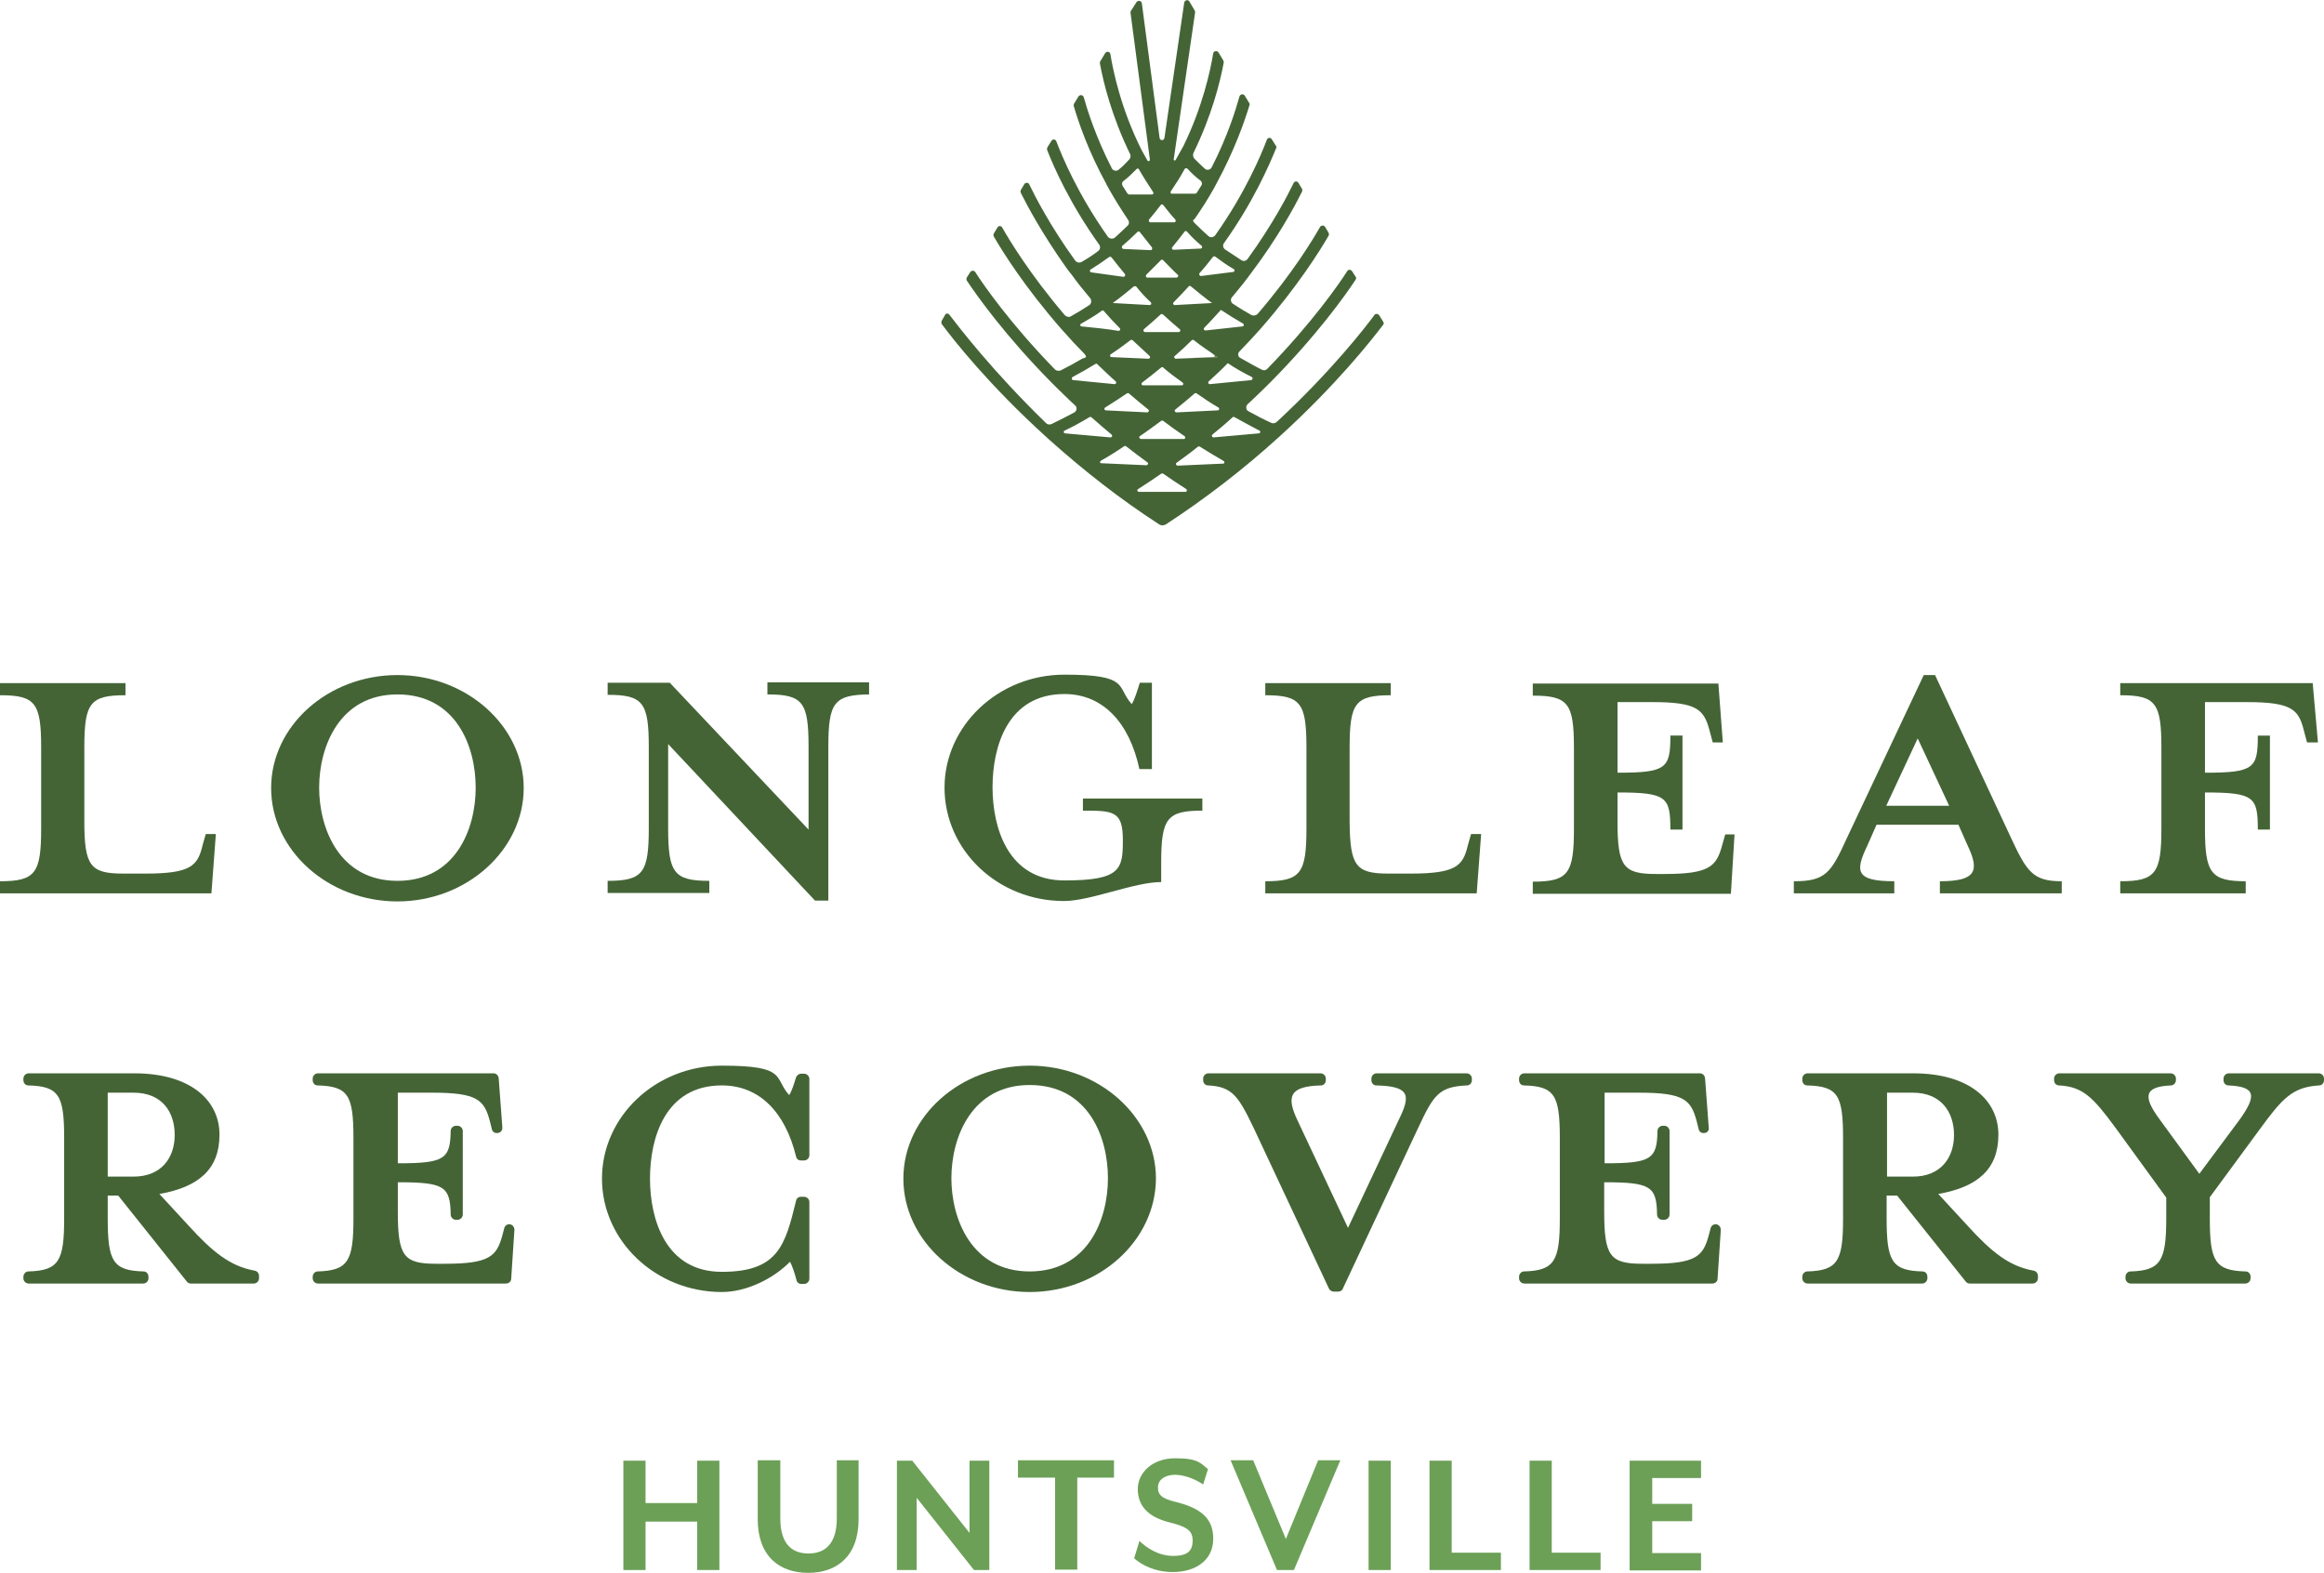<?xml version="1.0" encoding="UTF-8"?>
<svg id="Layer_1" data-name="Layer 1" xmlns="http://www.w3.org/2000/svg" version="1.1" viewBox="0 0 576 389.8">
  <defs>
    <style>
      .cls-1 {
        fill: #446436;
      }

      .cls-1, .cls-2 {
        stroke-width: 0px;
      }

      .cls-2 {
        fill: #6ca057;
      }
    </style>
  </defs>
  <g>
    <path class="cls-1" d="M30.5,216.5h5.5c11.3,0,13-1.9,14.2-7l.8-2.8h2.5l-1.1,14.7H0v-3c8.8,0,10.2-2,10.2-13.1v-20c0-11.1-1.4-13-10.2-13v-3h31.1v3c-8.8,0-10.2,1.9-10.2,13v18.3c0,11,1.5,12.9,9.6,12.9Z"/>
    <path class="cls-1" d="M98.5,223.4c-17.2,0-31.3-12.7-31.3-28.1s14.1-28,31.3-28,31.3,12.7,31.3,28-14.1,28.1-31.3,28.1ZM98.5,172.1c-14.4,0-19.4,13-19.4,23.1s5,23.1,19.4,23.1,19.4-12.8,19.4-23.1-4.9-23.1-19.4-23.1Z"/>
    <path class="cls-1" d="M205.3,185.2v38h-3.3l-36.4-38.8v20.8c0,11.1,1.4,13.1,10.2,13.1v3h-25.2v-3c8.8,0,10.2-2,10.2-13.1v-20c0-11.1-1.4-13-10.2-13v-3h15.4l34.4,36.4v-20.5c0-11.1-1.4-13-10.2-13v-3h25.2v3c-8.7.1-10.1,2-10.1,13.1Z"/>
    <path class="cls-1" d="M234.1,195.2c0-15.3,13.3-28,29.7-28s12.8,3,16.7,7.3c.8-1.3,1.4-3.4,2-5.3h3v21.4h-3.1c-2.5-11.6-9.1-18.6-18.6-18.6-14.1,0-17.8,13.1-17.8,23.1s3.8,23.1,17.8,23.1,14.5-2.8,14.5-10-2.3-7.3-9.9-7.3v-3h29.6v3c-8.8,0-10.2,1.9-10.2,13v4.7c-6.7,0-17.5,4.7-24.1,4.7-16.4,0-29.6-12.6-29.6-28.1Z"/>
    <path class="cls-1" d="M344.1,216.5h5.5c11.3,0,13-1.9,14.2-7l.8-2.8h2.5l-1.1,14.7h-52.4v-3c8.8,0,10.2-2,10.2-13.1v-20c0-11.1-1.4-13-10.2-13v-3h31.1v3c-8.8,0-10.2,1.9-10.2,13v18.3c.1,11,1.5,12.9,9.6,12.9Z"/>
    <path class="cls-1" d="M427,184h-2.5l-.8-3c-1.4-5.2-3.1-7-14.2-7h-8.6v17.5c12.2,0,13.1-1.1,13.1-9.2h3v23.3h-3c0-8.1-.9-9.2-13.1-9.2v7.2c0,11.1,1.4,13,9.5,13h2.2c11.1,0,12.8-1.9,14.2-7l.8-2.8h2.3l-.9,14.7h-49.1v-3c8.8,0,10.2-2,10.2-13.1v-20c0-11.1-1.4-13-10.2-13v-3h46l1.1,14.6Z"/>
    <path class="cls-1" d="M462.8,209.6c-3,6.3-3,8.8,6.7,8.8v3h-24.9v-3c7.8,0,9.2-2,13.1-10.6l19.1-40.5h2.8l18.9,40.5c3.9,8.4,5.5,10.6,12.5,10.6v3h-30.2v-3c8.9,0,9.9-2.5,6.9-8.8l-2.3-5.2h-20.3l-2.3,5.2ZM475.3,183l-7.8,16.7h15.6l-7.8-16.7Z"/>
    <path class="cls-1" d="M556.6,218.4v3h-31.1v-3c8.8,0,10.2-2,10.2-13.1v-20c0-11.1-1.4-13-10.2-13v-3h47.7l1.3,14.7h-2.7l-.8-3c-1.3-5.2-3-7-14.2-7h-10.3v17.5c12.2,0,13.1-1.1,13.1-9.2h3v23.3h-3c0-8.1-.9-9.2-13.1-9.2v8.9c0,11,1.4,13.1,10.1,13.1Z"/>
    <path class="cls-1" d="M26.7,296.4v5.6c0,10.6,1.3,12.9,8.9,13.1.7,0,1.2.6,1.2,1.3v.4c0,.7-.6,1.3-1.3,1.3H7.1c-.7,0-1.3-.6-1.3-1.3v-.4c0-.7.6-1.3,1.2-1.3,7.6-.2,8.9-2.6,8.9-13.1v-20c0-10.6-1.3-12.8-8.9-13-.7,0-1.2-.6-1.2-1.3v-.4c0-.7.6-1.3,1.3-1.3h26.2c13.8,0,21.1,6.6,21.1,15.2s-5.2,13-14.9,14.7l7.2,7.8c5.9,6.5,10.3,10.1,16.4,11.2.6.1,1.1.6,1.1,1.3v.6c0,.7-.6,1.3-1.3,1.3h-15.6c-.4,0-.8-.2-1-.5l-17-21.3h-2.6ZM33.1,270.8h-6.4v20.8h6.4c7,0,10.2-4.8,10.2-10.3,0-5.7-3.1-10.5-10.2-10.5Z"/>
    <path class="cls-1" d="M123.2,280.8h-.1c-.6,0-1.1-.4-1.2-1l-.5-2c-1.4-5.2-3.1-7-14.2-7h-8.6v17.5c11.5,0,13-1,13.1-8,0-.7.6-1.3,1.3-1.3h.4c.7,0,1.3.6,1.3,1.3v20.7c0,.7-.6,1.3-1.3,1.3h-.4c-.7,0-1.3-.6-1.3-1.3-.1-7-1.6-8-13.1-8v7.2c0,11.1,1.4,13,9.5,13h2.2c11.1,0,12.8-1.9,14.2-7l.5-1.9c.2-.6.7-.9,1.2-.9h0c.7,0,1.3.6,1.3,1.4l-.8,12.1c0,.7-.6,1.2-1.3,1.2h-46.6c-.7,0-1.3-.6-1.3-1.3v-.4c0-.7.6-1.3,1.2-1.3,7.6-.2,8.9-2.6,8.9-13.1v-20c0-10.6-1.3-12.8-8.9-13-.7,0-1.2-.6-1.2-1.3v-.4c0-.7.6-1.3,1.3-1.3h43.5c.7,0,1.2.5,1.3,1.2l.9,12.1c.1.9-.5,1.5-1.3,1.5Z"/>
    <path class="cls-1" d="M197.4,317.2c-.5-1.9-1.1-3.6-1.6-4.5-4.1,4.2-10.8,7.5-16.9,7.5-16.4,0-29.7-12.7-29.7-28.1s13.3-28,29.7-28,12.8,3,16.7,7.3c.7-1.1,1.2-2.8,1.7-4.4.2-.5.7-.9,1.2-.9h.8c.7,0,1.3.6,1.3,1.3v18.9c0,.7-.6,1.3-1.3,1.3h-.8c-.6,0-1.1-.4-1.2-1-2.7-11-9.1-17.6-18.4-17.6-14.1,0-17.8,13.1-17.8,23.1s3.8,23.1,17.8,23.1,15.7-6.6,18.4-17.6c.1-.6.6-1,1.2-1h.8c.7,0,1.3.6,1.3,1.3v19c0,.7-.6,1.3-1.3,1.3h-.7c-.6,0-1.1-.4-1.2-1Z"/>
    <path class="cls-1" d="M255.2,320.2c-17.2,0-31.3-12.7-31.3-28.1s14.1-28,31.3-28,31.3,12.7,31.3,28c-.1,15.4-14.1,28.1-31.3,28.1ZM255.2,268.9c-14.4,0-19.4,13-19.4,23.1s5,23.1,19.4,23.1,19.4-12.8,19.4-23.1-4.9-23.1-19.4-23.1Z"/>
    <path class="cls-1" d="M351.5,279.5l-18.7,39.9c-.2.5-.7.7-1.2.7h-1c-.5,0-1-.3-1.2-.7l-18.7-39.9c-3.8-7.9-5.3-10.2-11.3-10.5-.7,0-1.2-.6-1.2-1.3v-.4c0-.7.6-1.3,1.3-1.3h27.8c.7,0,1.3.6,1.3,1.3v.4c0,.7-.5,1.3-1.2,1.3-7.9.2-8.6,2.8-5.8,8.7l12.5,26.6,12.5-26.6c3-6.1,3.1-8.5-5.5-8.7-.7,0-1.2-.6-1.2-1.3v-.4c0-.7.6-1.3,1.3-1.3h22.3c.7,0,1.3.6,1.3,1.3v.4c0,.7-.5,1.3-1.2,1.3-7,.3-8.3,2.4-12.1,10.5Z"/>
    <path class="cls-1" d="M422.3,280.8h-.1c-.6,0-1.1-.4-1.2-1l-.5-2c-1.4-5.2-3.1-7-14.2-7h-8.6v17.5c11.5,0,13-1,13.1-8,0-.7.6-1.3,1.3-1.3h.4c.7,0,1.3.6,1.3,1.3v20.7c0,.7-.6,1.3-1.3,1.3h-.5c-.7,0-1.3-.6-1.3-1.3-.1-7-1.6-8-13.1-8v7.2c0,11.1,1.4,13,9.5,13h2.2c11.1,0,12.8-1.9,14.2-7l.5-1.9c.2-.6.7-.9,1.2-.9h0c.7,0,1.3.6,1.3,1.4l-.8,12.1c0,.7-.6,1.2-1.3,1.2h-46.6c-.7,0-1.3-.6-1.3-1.3v-.4c0-.7.6-1.3,1.2-1.3,7.6-.2,8.9-2.6,8.9-13.1v-20c0-10.6-1.3-12.8-8.9-13-.7,0-1.2-.6-1.2-1.3v-.4c0-.7.6-1.3,1.3-1.3h43.5c.7,0,1.2.5,1.3,1.2l.9,12.1c.2.9-.4,1.5-1.2,1.5Z"/>
    <path class="cls-1" d="M467.6,296.4v5.6c0,10.6,1.3,12.9,8.9,13.1.7,0,1.2.6,1.2,1.3v.4c0,.7-.6,1.3-1.3,1.3h-28.4c-.7,0-1.3-.6-1.3-1.3v-.4c0-.7.6-1.3,1.2-1.3,7.6-.2,8.9-2.6,8.9-13.1v-20c0-10.6-1.3-12.8-8.9-13-.7,0-1.2-.6-1.2-1.3v-.4c0-.7.6-1.3,1.3-1.3h26.2c13.8,0,21.1,6.6,21.1,15.2s-5.2,13-14.9,14.7l7.2,7.8c5.9,6.5,10.3,10.1,16.4,11.2.6.1,1.1.6,1.1,1.3v.6c0,.7-.6,1.3-1.3,1.3h-15.6c-.4,0-.8-.2-1-.5l-17-21.3h-2.6ZM474.1,270.8h-6.4v20.8h6.4c7,0,10.2-4.8,10.2-10.3,0-5.7-3.2-10.5-10.2-10.5Z"/>
    <path class="cls-1" d="M560.2,279.7l-12.5,17v5.3c0,10.6,1.3,12.9,8.9,13.1.7,0,1.2.6,1.2,1.3v.4c0,.7-.6,1.3-1.3,1.3h-28.4c-.7,0-1.3-.6-1.3-1.3v-.4c0-.7.6-1.3,1.2-1.3,7.5-.2,8.9-2.6,8.9-13.1v-5.2l-12.5-17.2c-5.6-7.6-8.1-10.3-14.1-10.6-.7,0-1.2-.6-1.2-1.3v-.4c0-.7.6-1.3,1.3-1.3h27.6c.7,0,1.3.6,1.3,1.3v.4c0,.7-.6,1.3-1.2,1.3-6.7.3-7.1,2.7-2.7,8.6l9.7,13.3,9.9-13.3c4.4-6.1,4.1-8.3-2.7-8.6-.7,0-1.2-.6-1.2-1.3v-.4c0-.7.6-1.3,1.3-1.3h22.3c.7,0,1.3.6,1.3,1.3v.4c0,.7-.5,1.3-1.2,1.3-6.6.4-9.1,3.2-14.6,10.7Z"/>
  </g>
  <g>
    <path class="cls-1" d="M341.8,78.1c-.3-.4-.9-.4-1.1-.1-2.2,3-10.7,14-24.3,26.6-.4.3-.9.4-1.3.2-2-.9-3.9-1.9-5.7-2.9-.6-.3-.7-1.2-.2-1.7,1.6-1.5,3.2-3,4.7-4.5h0l1-1c11.5-11.6,18.6-21.6,21.1-25.4.1-.2.2-.5,0-.7l-.9-1.4c-.3-.4-.9-.5-1.2,0-1.9,3-8.6,12.7-19.8,24.2-.4.4-.9.5-1.4.2-1.8-.9-3.5-1.9-5.3-2.9-.6-.3-.7-1.1-.2-1.6,1.4-1.5,2.9-3,4.3-4.6h0l1-1.1c9.1-10.4,14.6-19.2,16.8-23,.1-.2.1-.5,0-.7l-.9-1.5c-.3-.4-.9-.4-1.2,0-1.7,3-6.8,11.5-15.5,21.6-.4.4-1,.5-1.5.3-1.6-.9-3.1-1.8-4.6-2.8-.6-.4-.7-1.2-.2-1.7,1.3-1.6,2.6-3.1,3.7-4.6h0l.9-1.2c6.8-9,10.9-16.7,12.7-20.3.1-.2.1-.5,0-.7l-.9-1.5c-.3-.5-1-.4-1.2.1-1.4,2.9-5.1,10.1-11.4,18.8-.4.5-1,.6-1.5.3-1.4-.9-2.7-1.8-4.1-2.7-.5-.4-.6-1.1-.2-1.6,7.2-10.1,11.1-19.1,12.9-23.5.1-.2.1-.4-.1-.6l-1-1.6c-.3-.5-1-.4-1.2.1-1.4,3.7-5.3,13.1-12.8,23.7-.4.5-1.2.7-1.7.2-1.1-1-2.1-1.9-3.2-3s-.4-.9-.1-1.4c1.6-2.3,3.2-4.8,4.6-7.3h0l.7-1.3c4.5-8.3,7-15.5,8.2-19.5.1-.2,0-.4-.1-.5l-1.1-1.8c-.3-.5-1.1-.4-1.3.2-.9,3.2-2.9,9.8-6.9,17.6-.3.6-1.2.8-1.7.3-.8-.7-1.7-1.6-2.6-2.5-.3-.4-.4-.9-.2-1.4,4.5-9.2,6.6-17.5,7.5-22.4,0-.2,0-.3-.1-.5l-1.2-2c-.3-.5-1.2-.4-1.3.2-.7,4.2-2.6,13.2-7.4,23l-1.9,3.4c-.1.3-.5.2-.5-.1l5.3-36.4c0-.2,0-.3-.1-.5l-1.3-2.2c-.3-.6-1.2-.4-1.3.3l-4.9,33.5c-.1.7-1.1.7-1.2,0l-4.4-33.4c-.1-.6-.9-.8-1.3-.3l-1.4,2.2c-.1.1-.1.3-.1.5l4.8,36.4c0,.3-.4.5-.6.2l-1.4-2.5c-5.1-10.1-7.1-19.6-7.8-23.9-.1-.6-.9-.8-1.3-.2l-1.2,2c-.1.1-.1.3-.1.5.9,4.9,3,13.3,7.5,22.5.2.4.1,1-.2,1.3-.9,1-1.8,1.9-2.7,2.6-.5.4-1.3.2-1.6-.3-4-7.8-6.1-14.5-7-17.7-.2-.6-.9-.7-1.3-.2l-1.1,1.8c-.1.2-.1.4-.1.5,1.2,4.1,3.6,11.2,8.1,19.4,0,.1.1.2.2.4l.6,1.1h0c1.4,2.5,3,5,4.6,7.4.3.4.3,1-.1,1.4-1,1-2.1,2-3.2,3-.5.4-1.3.3-1.7-.2-7.5-10.6-11.4-20-12.8-23.7-.2-.5-.9-.6-1.2-.1l-1,1.6c-.1.2-.1.4-.1.6,1.7,4.4,5.7,13.4,12.9,23.5.4.5.3,1.2-.2,1.6-1.3,1-2.7,1.9-4.1,2.7-.5.3-1.2.2-1.6-.3-6.3-8.7-10-16-11.4-18.9-.2-.5-.9-.5-1.2-.1l-.9,1.5c-.1.2-.1.4,0,.7,1.7,3.4,5.3,10.1,11.1,18.3.5.7,1,1.4,1.6,2.1h0l.8,1.1h0c1.1,1.5,2.4,3,3.7,4.6.4.5.3,1.4-.2,1.7-1.5,1-3,1.9-4.6,2.8-.5.3-1.1.1-1.5-.3-8.7-10.2-13.8-18.7-15.5-21.7-.3-.5-.9-.5-1.2,0l-.9,1.5c-.1.2-.1.5,0,.7,2.2,3.8,7.7,12.6,16.8,23l1,1.1h0c1.4,1.6,2.8,3.1,4.3,4.6s.4,1.3-.2,1.6c-1.7,1-3.5,2-5.3,2.9-.5.2-1,.1-1.4-.2-11.2-11.5-17.9-21.2-19.8-24.2-.3-.4-.9-.4-1.2,0l-.9,1.4c-.1.2-.1.5,0,.7,2.5,3.8,9.7,13.9,21.2,25.5l1,1h0c1.6,1.5,3.1,3.1,4.7,4.5.5.5.4,1.3-.2,1.7-1.9,1-3.8,2-5.7,2.9-.4.2-1,.1-1.3-.2-13.3-12.9-21.7-23.9-24-26.9-.3-.4-.9-.4-1.1.1l-.8,1.4c-.1.2-.1.5,0,.8,2.8,3.8,11.6,15,25.7,27.8l1.1,1h0c8.6,7.7,17.6,14.7,27,20.8.3.2.6.3.9.3s.5-.1.8-.2c9.8-6.4,19.3-13.7,28.2-21.8,14.1-12.8,22.9-24,25.7-27.7.2-.2.2-.5,0-.8l-1-1.6ZM310.2,93.4c.4.2.3.7-.1.8l-10.2,1c-.4,0-.6-.4-.3-.7,1.6-1.5,3.2-2.9,4.7-4.5,1.9,1.3,3.9,2.4,5.9,3.4ZM288.3,91.1c1.5,1.3,3.1,2.5,4.8,3.7.3.2.2.7-.2.7h-9.6c-.4,0-.5-.5-.2-.7,1.6-1.2,3.2-2.5,4.8-3.8,0,0,.2,0,.4,0ZM283.8,82.3c-.4,0-.5-.5-.3-.7,1.4-1.2,2.8-2.4,4.2-3.7.2-.1.4-.1.5,0,1.4,1.3,2.8,2.5,4.2,3.7.3.2.1.7-.3.7h-8.3ZM291.4,88.9c-.1,0-.2,0-.2-.1-.1-.1-.2-.2-.2-.4h0s0-.1.1-.1c0,0,0-.1.1-.1h0c1.5-1.3,2.9-2.6,4.2-3.9h0c.1-.1.4-.1.5,0h0c1.9,1.5,3.9,2.8,5.9,4.2l-10.4.4ZM291.2,75.6c-.4,0-.6-.4-.3-.7,1.3-1.3,2.5-2.6,3.7-3.9.1-.2.4-.2.6,0,1.7,1.4,3.4,2.8,5.2,4.1l-9.2.5ZM291.6,68.8h-7.2c-.4,0-.5-.4-.3-.7,1.2-1.2,2.4-2.4,3.6-3.6.2-.2.4-.2.6,0,1.2,1.2,2.4,2.5,3.6,3.6.3.3,0,.7-.3.7ZM285.2,74.9c.3.3.1.7-.3.7l-9.1-.5c1.8-1.3,3.5-2.7,5.2-4.1.2-.1.4-.1.6,0,1.1,1.4,2.3,2.7,3.6,3.9ZM280.7,84.3c1.4,1.3,2.8,2.6,4.2,3.9.3.3.1.7-.3.7l-9.1-.4c-.4,0-.5-.5-.2-.7,1.7-1.1,3.3-2.3,4.9-3.5,0-.1.3-.1.5,0ZM279.8,97.5c1.6,1.4,3.2,2.7,4.8,4,.3.2.1.7-.3.7l-10.2-.5c-.4,0-.5-.5-.2-.7,1.8-1.1,3.6-2.3,5.4-3.5.2-.1.4-.1.5,0ZM282.5,108.1c1.8-1.2,3.5-2.5,5.3-3.8.1-.1.3-.1.5,0,1.7,1.3,3.5,2.6,5.3,3.8.3.2.2.7-.2.7h-10.5c-.5,0-.7-.5-.4-.7ZM291.6,102.2c-.4,0-.6-.5-.3-.7,1.6-1.3,3.2-2.6,4.8-4,.1-.1.3-.1.5,0,1.7,1.2,3.5,2.4,5.4,3.5.3.2.2.7-.2.7l-10.2.5ZM308.1,80.2c.3.2.2.7-.2.7l-9.1,1c-.4,0-.6-.4-.3-.7,1.5-1.5,2.8-3,4.1-4.4,1.8,1.2,3.6,2.3,5.5,3.4ZM300.6,63.7c.1-.2.4-.2.6-.1,1.5,1.1,3,2.2,4.6,3.1.3.2.2.7-.2.7l-7.9,1c-.4,0-.6-.4-.4-.7,1.1-1.2,2.2-2.6,3.3-4ZM297.8,60.9c.3.2.1.7-.2.7l-6.7.3c-.4,0-.6-.4-.3-.7,1-1.2,2-2.5,3-3.8.1-.2.4-.2.6,0,1.1,1.3,2.4,2.5,3.6,3.5ZM290.2,47.4c1.2-1.8,2.4-3.6,3.4-5.5.1-.2.5-.3.7-.1,1.1,1.2,2.2,2.2,3.3,3,.3.3.4.8.2,1.1-.4.6-.8,1.3-1.2,1.9-.1.1-.2.2-.3.2h-5.8c-.3.1-.5-.3-.3-.6ZM287.7,50.8c.1-.2.4-.2.6,0,.6.8,2.2,2.8,3,3.6.2.3.1.7-.3.7h-5.9c-.3,0-.5-.4-.3-.7.7-.8,2.3-2.8,2.9-3.6ZM279.7,48.1c-.1,0-.3-.1-.3-.2-.4-.6-.8-1.3-1.2-1.9-.2-.4-.1-.9.2-1.1,1.1-.8,2.2-1.9,3.3-3,.2-.2.5-.2.6.1.9,1.6,2.7,4.4,3.5,5.6.2.3,0,.6-.3.6h-5.8ZM278.2,60.9c1.3-1.1,2.5-2.2,3.7-3.4.2-.2.4-.2.6,0,1,1.3,2,2.5,3,3.8.2.3,0,.7-.3.7l-6.7-.3c-.4,0-.6-.5-.3-.8ZM270.5,67.5c-.4,0-.5-.5-.2-.7,1.6-1,3.1-2,4.6-3.1.2-.1.4-.1.6.1,1.1,1.4,2.2,2.8,3.3,4.1.2.3,0,.7-.4.7l-7.9-1.1ZM268.1,80.9c-.4,0-.5-.6-.1-.7,1.7-1,3.5-2,5.1-3.2.2-.1.4-.1.5.1,1.2,1.4,2.5,2.8,3.9,4.2.3.3.1.7-.3.7-2.2-.4-6.8-.9-9.1-1.1ZM266,94.2c-.4,0-.5-.6-.1-.8,1.9-1,3.8-2.1,5.6-3.2.2-.1.4-.1.5.1,1.5,1.4,3,2.9,4.5,4.2.3.3.1.7-.3.7l-10.2-1ZM263.9,106.7c2.1-1,4.1-2.1,6.1-3.3.1-.1.3-.1.5,0,1.7,1.5,3.3,2.9,5,4.3.3.3.1.7-.3.7l-11.2-1c-.4,0-.5-.6-.1-.7ZM272.8,114.2c2-1.1,3.9-2.3,5.8-3.6.1-.1.3-.1.5,0,1.8,1.4,3.5,2.7,5.3,4,.3.2.1.7-.3.7l-11.2-.5c-.3,0-.4-.4,0-.6ZM293.8,121.9h-11.5c-.4,0-.6-.5-.2-.7,1.9-1.2,3.8-2.5,5.7-3.8.1-.1.3-.1.5,0,1.9,1.3,3.8,2.6,5.7,3.8.3.2.2.7-.2.7ZM303.1,114.9l-11.2.5c-.4,0-.6-.5-.3-.7,1.8-1.3,3.6-2.6,5.3-4,.1-.1.3-.1.5,0,1.9,1.2,3.9,2.4,5.8,3.5.4.2.3.7,0,.7ZM312,107.4l-11.2,1c-.4,0-.6-.5-.3-.7,1.7-1.4,3.4-2.8,5-4.3.1-.1.3-.1.5,0,2,1.1,4,2.2,6.1,3.3.4.1.3.7-.1.7Z"/>
    <path class="cls-1" d="M291,88.5s0-.1.1-.1q-.1,0-.1.1Z"/>
    <path class="cls-1" d="M295.4,84.3c-1.4,1.3-2.8,2.6-4.2,3.9h0c1.4-1.3,2.8-2.6,4.2-3.9h0Z"/>
    <path class="cls-1" d="M291.2,88.9c-.1-.1-.2-.2-.2-.4,0,.1,0,.3.2.4Z"/>
    <path class="cls-1" d="M295.9,84.3c1.6,1.2,3.3,2.4,5,3.6.3.2.2.6-.2.6l-9.3.4,10.4-.5c-2-1.2-4-2.6-5.9-4.1Z"/>
  </g>
  <g>
    <path class="cls-2" d="M172.8,389.1v-12h-12.8v12h-5.5v-27.1h5.5v10.5h12.8v-10.5h5.5v27.1h-5.5Z"/>
    <path class="cls-2" d="M200.3,389.8c-7.1,0-12.5-4.1-12.5-13.3v-14.6h5.6v14.4c0,5.9,2.5,8.7,7,8.7s7-2.9,7-8.7v-14.4h5.4v14.6c0,9.2-5.4,13.3-12.5,13.3Z"/>
    <path class="cls-2" d="M241.4,389.1l-14.2-17.9v17.9h-4.9v-27.1h3.8l14.2,17.9v-17.9h4.9v27.1h-3.8Z"/>
    <path class="cls-2" d="M267,366.2v22.8h-5.5v-22.8h-9.2v-4.3h23.8v4.3h-9.1Z"/>
    <path class="cls-2" d="M290.7,389.6c-4.5,0-7.8-1.8-9.6-3.4l1.3-4.3c1.8,1.7,4.7,3.7,8.4,3.7s4.8-1.4,4.8-3.8-1.3-3.4-5.7-4.5c-5.7-1.4-7.9-4.4-7.9-8.3s3.5-7.6,9.3-7.6,6.3,1.3,8.1,2.7l-1.2,3.8c-1.9-1.3-4.6-2.4-7-2.4s-4.2,1.2-4.2,3.1.9,2.8,4.7,3.7c6.3,1.6,9,4.3,9,9,0,5.8-4.9,8.3-10,8.3Z"/>
    <path class="cls-2" d="M320.7,389.1h-4.2l-11.5-27.2h5.6l8.1,19.5,8-19.5h5.5l-11.5,27.2Z"/>
    <path class="cls-2" d="M339.2,389.1v-27.1h5.5v27.1h-5.5Z"/>
    <path class="cls-2" d="M354.3,389.1v-27.1h5.5v22.8h12.2v4.3h-17.7Z"/>
    <path class="cls-2" d="M379.1,389.1v-27.1h5.5v22.8h12.1v4.3h-17.6Z"/>
    <path class="cls-2" d="M403.9,389.1v-27.1h17.7v4.3h-12.1v6.4h9.9v4.3h-9.9v7.9h12.1v4.3h-17.7Z"/>
  </g>
</svg>